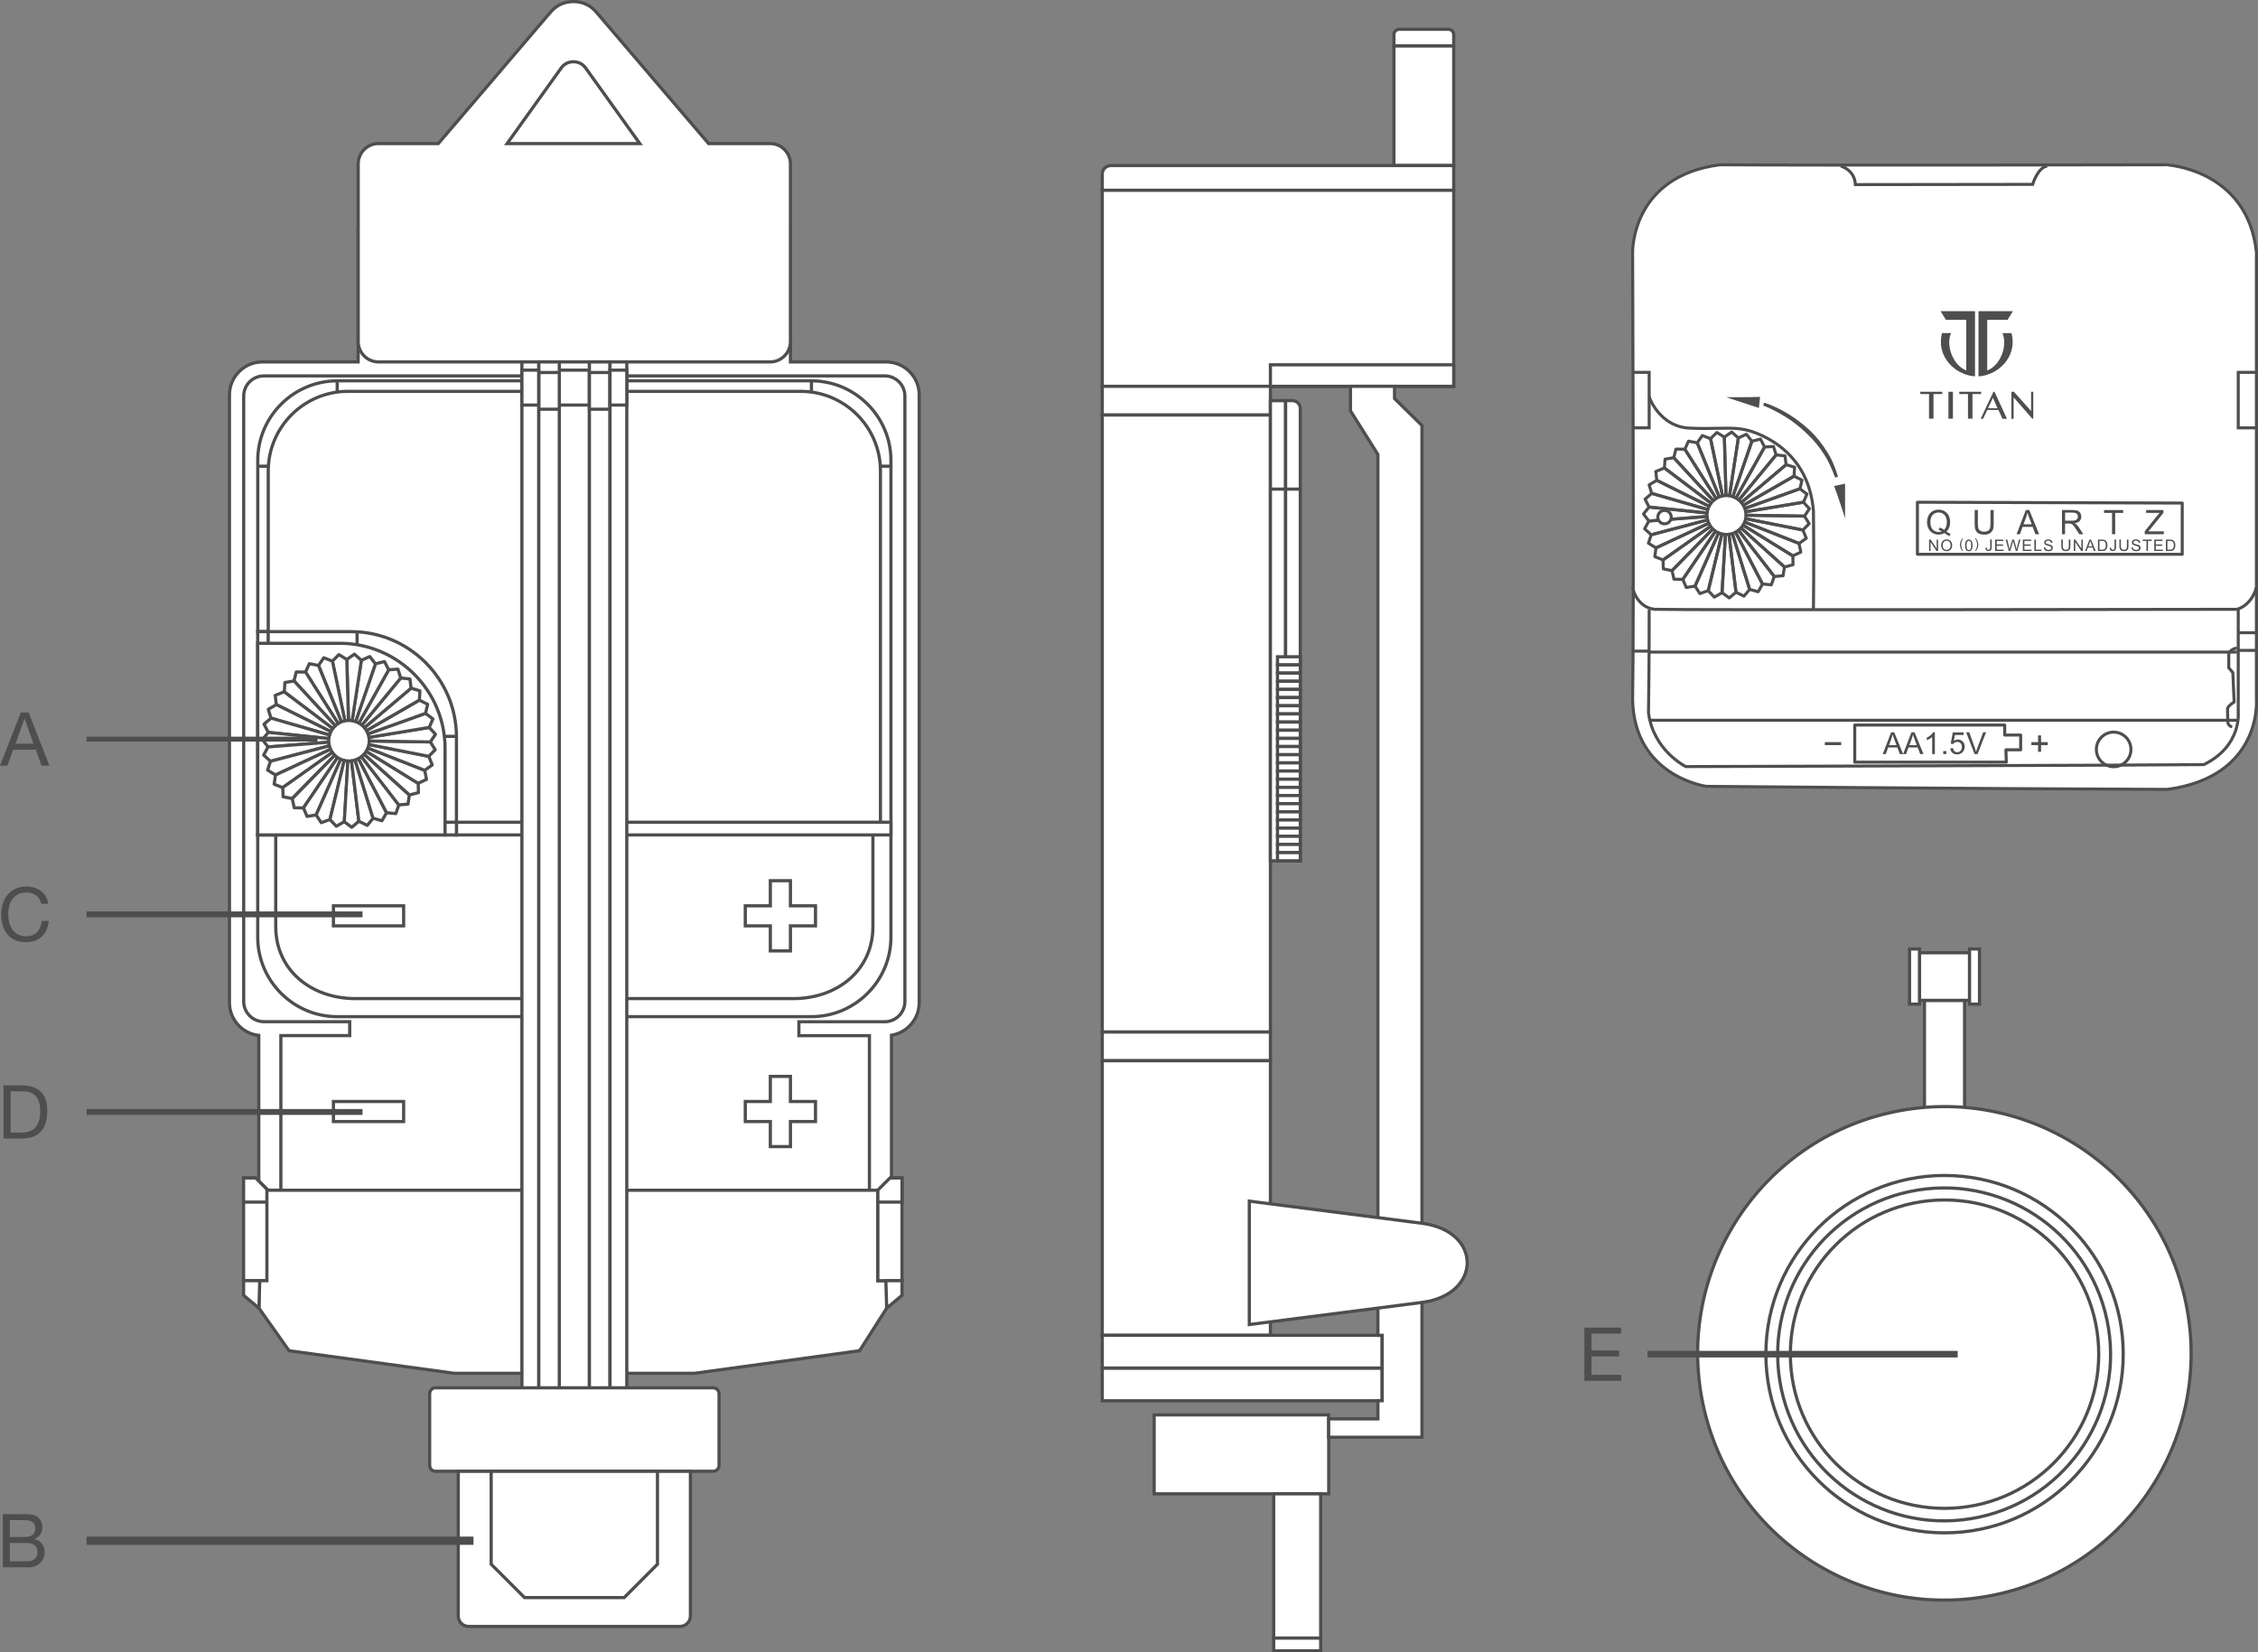 <?xml version="1.0" encoding="utf-8"?>
<!-- Generator: Adobe Illustrator 26.0.1, SVG Export Plug-In . SVG Version: 6.00 Build 0)  -->
<svg version="1.1" id="Layer_1" xmlns="http://www.w3.org/2000/svg" xmlns:xlink="http://www.w3.org/1999/xlink" x="0px" y="0px"
	 viewBox="0 0 401.1 293.52" style="enable-background:new 0 0 401.1 293.52;" xml:space="preserve">
<rect x="0" y="0" width="401.1" height="293.52" fill="#808080" stroke="none"/>
<style type="text/css">
	.st0{fill-rule:evenodd;clip-rule:evenodd;fill:#FFFFFF;stroke:#4E4E4E;stroke-width:0.567;stroke-miterlimit:22.926;}
	.st1{fill-rule:evenodd;clip-rule:evenodd;fill:none;stroke:#4E4E4E;stroke-width:0.567;stroke-miterlimit:22.926;}
	.st2{fill-rule:evenodd;clip-rule:evenodd;fill:#FFFFFF;}
	
		.st3{fill-rule:evenodd;clip-rule:evenodd;fill:#FFFFFF;stroke:#4E4E4E;stroke-width:0.558;stroke-linejoin:round;stroke-miterlimit:10;}
	.st4{fill-rule:evenodd;clip-rule:evenodd;fill:none;stroke:#4E4E4E;stroke-width:0.874;stroke-miterlimit:10;}
	.st5{fill-rule:evenodd;clip-rule:evenodd;fill:none;stroke:#4E4E4E;stroke-width:1.045;stroke-miterlimit:10;}
	.st6{fill-rule:evenodd;clip-rule:evenodd;fill:none;stroke:#4E4E4E;stroke-width:1.465;stroke-miterlimit:10;}
	.st7{fill-rule:evenodd;clip-rule:evenodd;fill:#4E4E4E;}
	.st8{fill-rule:evenodd;clip-rule:evenodd;fill:none;stroke:#4E4E4E;stroke-width:1.175;stroke-miterlimit:10;}
	.st9{fill-rule:evenodd;clip-rule:evenodd;fill:#FFFFFF;stroke:#4E4E4E;stroke-width:0.535;stroke-miterlimit:10;}
	
		.st10{fill-rule:evenodd;clip-rule:evenodd;fill:none;stroke:#4E4E4E;stroke-width:0.535;stroke-linejoin:round;stroke-miterlimit:10;}
	.st11{fill-rule:evenodd;clip-rule:evenodd;fill:none;stroke:#4E4E4E;stroke-width:0.535;stroke-miterlimit:10;}
	.st12{fill-rule:evenodd;clip-rule:evenodd;fill:#4E4E4E;stroke:#4E4E4E;stroke-width:0.535;stroke-miterlimit:10;}
	
		.st13{fill-rule:evenodd;clip-rule:evenodd;fill:none;stroke:#4E4E4E;stroke-width:0.535;stroke-linecap:round;stroke-linejoin:round;stroke-miterlimit:10;}
</style>
<g>
	<path class="st0" d="M248.57,5.2h8.71c0.52,0,0.95,0.43,0.95,0.95v2.02h-10.62V6.15C247.61,5.63,248.04,5.2,248.57,5.2z"/>
	<rect x="247.61" y="8.17" class="st0" width="10.62" height="21.24"/>
	<path class="st0" d="M197.31,29.41h60.92v4.39H195.8v-2.87C195.8,30.09,196.48,29.41,197.31,29.41z"/>
	<rect x="195.8" y="33.8" class="st0" width="62.43" height="34.83"/>
	<rect x="195.8" y="68.62" class="st0" width="29.87" height="5.1"/>
	<rect x="195.8" y="73.72" class="st0" width="29.87" height="109.6"/>
	<rect x="225.67" y="64.8" class="st0" width="32.56" height="3.82"/>
	<rect x="195.8" y="183.32" class="st0" width="29.87" height="5.1"/>
	<rect x="195.8" y="188.42" class="st0" width="29.87" height="48.78"/>
	<rect x="195.8" y="243.01" class="st0" width="49.72" height="5.81"/>
	<rect x="195.8" y="237.19" class="st0" width="49.72" height="5.81"/>
	<rect x="205.02" y="251.33" class="st0" width="31.01" height="14.02"/>
	<polygon class="st0" points="244.76,252.04 236.02,252.04 236.02,255.3 244.76,255.3 252.59,255.3 252.59,252.04 252.59,75.58 
		247.72,70.8 247.72,68.62 239.89,68.62 239.89,72.97 244.76,80.72 244.76,237.19 245.52,237.19 245.52,243.01 245.52,248.82 
		244.76,248.82 	"/>
	<rect x="226.25" y="265.35" class="st0" width="8.35" height="25.63"/>
	<rect x="226.25" y="290.98" class="st0" width="8.35" height="2.26"/>
	<path class="st0" d="M221.92,213.36l30.67,3.93c10.8,1.38,10.63,12.7,0,14.06l-30.67,3.93V213.36z"/>
	<rect x="225.67" y="71.17" class="st0" width="2.7" height="81.73"/>
	<path class="st0" d="M229.6,71.17h-1.23v81.73h2.61V72.55C230.97,71.79,230.35,71.17,229.6,71.17z"/>
	<line class="st1" x1="225.67" y1="86.88" x2="230.97" y2="86.88"/>
	<rect x="226.93" y="116.66" class="st0" width="4.05" height="1.45"/>
	<rect x="226.93" y="118.11" class="st0" width="4.05" height="1.45"/>
	<rect x="226.93" y="119.56" class="st0" width="4.05" height="1.45"/>
	<rect x="226.93" y="121.01" class="st0" width="4.05" height="1.45"/>
	<rect x="226.93" y="122.46" class="st0" width="4.05" height="1.45"/>
	<rect x="226.93" y="123.91" class="st0" width="4.05" height="1.45"/>
	<rect x="226.93" y="125.36" class="st0" width="4.05" height="1.45"/>
	<rect x="226.93" y="126.81" class="st0" width="4.05" height="1.45"/>
	<rect x="226.93" y="128.26" class="st0" width="4.05" height="1.45"/>
	<rect x="226.93" y="129.71" class="st0" width="4.05" height="1.45"/>
	<rect x="226.93" y="131.16" class="st0" width="4.05" height="1.45"/>
	<rect x="226.93" y="132.61" class="st0" width="4.05" height="1.45"/>
	<rect x="226.93" y="134.06" class="st0" width="4.05" height="1.45"/>
	<rect x="226.93" y="135.51" class="st0" width="4.05" height="1.45"/>
	<rect x="226.93" y="136.96" class="st0" width="4.05" height="1.45"/>
	<rect x="226.93" y="138.41" class="st0" width="4.05" height="1.45"/>
	<rect x="226.93" y="139.86" class="st0" width="4.05" height="1.45"/>
	<rect x="226.93" y="141.31" class="st0" width="4.05" height="1.45"/>
	<rect x="226.93" y="142.76" class="st0" width="4.05" height="1.45"/>
	<rect x="226.93" y="144.21" class="st0" width="4.05" height="1.45"/>
	<rect x="226.93" y="145.65" class="st0" width="4.05" height="1.45"/>
	<rect x="226.93" y="147.1" class="st0" width="4.05" height="1.45"/>
	<rect x="226.93" y="148.55" class="st0" width="4.05" height="1.45"/>
	<rect x="226.93" y="150" class="st0" width="4.05" height="1.45"/>
	<rect x="226.93" y="151.45" class="st0" width="4.05" height="1.45"/>
</g>
<g>
	<path class="st2" d="M105.94,2.16l10.48,12.27l9.46,11.07h10.93c1.99,0,3.61,1.63,3.61,3.61v11.57v20v3.61h17.02
		c3.22,0,5.85,2.63,5.85,5.85v107.97c0,2.9-2.14,5.33-4.92,5.78v25.36h1.86v4.29v13.96v2.61l-2.72,2.27l-4.81,7.56l-29.35,4.02h-12
		v2.58h15.41c0.54,0,0.98,0.44,0.98,0.98v12.86c0,0.54-0.44,0.98-0.98,0.98h-4.1v25.81c0,0.96-0.78,1.74-1.74,1.74H83.14
		c-0.96,0-1.74-0.78-1.74-1.74v-25.81h-4.1c-0.54,0-0.98-0.44-0.98-0.98V247.5c0-0.54,0.44-0.98,0.98-0.98h15.41v-2.58h-12
		l-29.35-4.02L46,232.37v-4.88h1.41v-16.07h0.15v-0.03l-1.59-1.59v-25.87c-2.92-0.32-5.21-2.81-5.21-5.82V70.14
		c0-3.22,2.63-5.85,5.85-5.85h17.02v-3.61v-20V29.11c0-1.99,1.63-3.61,3.61-3.61h10.62l9.46-11.07L97.79,2.16
		c1.05-1.23,2.45-1.88,4.07-1.88C103.49,0.28,104.89,0.93,105.94,2.16z"/>
	<path class="st0" d="M46.6,64.29h17.02V40.68h76.79v23.61h17.02c3.22,0,5.85,2.63,5.85,5.85v107.97c0,2.9-2.14,5.33-4.92,5.78
		v25.36h-0.14l-2.14,2.14v0.03h-1.64v-27.45h-12.53v-2.48h15.25c1.97,0,3.58-1.61,3.58-3.58V70.35c0-1.97-1.61-3.58-3.58-3.58
		h-16.75H63.63H46.87c-1.97,0-3.58,1.61-3.58,3.58V177.9c0,1.97,1.61,3.58,3.58,3.58h15.25v2.48H49.89v27.45h-2.33v-0.03l-1.59-1.59
		v-25.87c-2.92-0.32-5.21-2.81-5.21-5.82V70.14C40.75,66.93,43.39,64.29,46.6,64.29z"/>
	<path class="st0" d="M67.24,25.5h10.62l9.46-11.07L97.79,2.16c1.05-1.23,2.45-1.88,4.07-1.88c1.62,0,3.02,0.64,4.07,1.88
		l10.48,12.27l9.46,11.07h10.93c1.99,0,3.61,1.63,3.61,3.61v31.57c0,1.99-1.63,3.61-3.61,3.61H67.24c-1.99,0-3.61-1.63-3.61-3.61
		V29.11C63.63,27.13,65.25,25.5,67.24,25.5L67.24,25.5z M90.08,25.5h23.57l-5.39-7.52l-4.22-5.89c-0.52-0.72-1.29-1.12-2.18-1.12
		c-0.89,0-1.66,0.39-2.18,1.12l-4.22,5.89L90.08,25.5z"/>
	<path class="st0" d="M59.9,67.65h84.24c7.77,0,14.12,6.36,14.12,14.12v84.7c0,7.77-6.36,14.12-14.12,14.12H59.9
		c-7.77,0-14.12-6.36-14.12-14.12v-18.17h3.2v16.3c0,7.77,6.36,12.78,14.12,12.78h77.84c7.77,0,14.12-5.02,14.12-12.78v-17.37
		l1.34-0.97V83.64c0-7.77-6.36-14.12-14.12-14.12H61.77c-7.77,0-14.12,6.36-14.12,14.12v28.56h-1.86V81.78
		C45.78,74.01,52.14,67.65,59.9,67.65z"/>
	<line class="st1" x1="59.9" y1="67.65" x2="59.9" y2="69.61"/>
	<line class="st1" x1="45.8" y1="82.81" x2="47.67" y2="82.81"/>
	<line class="st1" x1="144.14" y1="67.65" x2="144.14" y2="69.44"/>
	<line class="st1" x1="156.5" y1="82.81" x2="158.2" y2="82.81"/>
	<path class="st0" d="M45.78,112.2H62.4c10.27,0,18.68,8.41,18.68,18.68v17.43h-35.3V112.2z"/>
	<path class="st0" d="M45.78,114.27h14.6c10.27,0,18.68,8.4,18.68,18.68v15.36H45.78V114.27z"/>
	<rect x="81.08" y="146.05" class="st0" width="77.18" height="2.26"/>
	<rect x="59.23" y="160.9" class="st0" width="12.47" height="3.56"/>
	<polygon class="st0" points="136.84,168.91 136.84,164.46 132.39,164.46 132.39,160.9 136.84,160.9 136.84,156.44 140.41,156.44 
		140.41,160.9 144.86,160.9 144.86,164.46 140.41,164.46 140.41,168.91 	"/>
	<polygon class="st0" points="43.27,209.24 45.29,209.24 47.56,211.51 47.56,227.49 43.27,227.49 	"/>
	<polygon class="st0" points="43.27,209.24 45.42,209.24 47.56,211.39 47.56,213.53 43.27,213.53 	"/>
	<polygon class="st0" points="47.41,211.42 155.94,211.42 155.94,227.49 157.51,227.49 157.51,232.37 152.69,239.93 123.34,243.94 
		80.71,243.94 51.35,239.93 46,232.37 46,227.49 47.41,227.49 	"/>
	<rect x="59.23" y="195.66" class="st0" width="12.47" height="3.56"/>
	<polygon class="st0" points="136.84,203.67 136.84,199.22 132.39,199.22 132.39,195.66 136.84,195.66 136.84,191.2 140.41,191.2 
		140.41,195.66 144.86,195.66 144.86,199.22 140.41,199.22 140.41,203.67 	"/>
	<polygon class="st0" points="43.27,227.49 46.14,227.49 46,232.37 43.27,230.09 	"/>
	<g>
		<path class="st3" d="M58.77,129.96c0.1-0.2,0.22-0.39,0.36-0.57l-8.63-6.52l-1.61,0.65l0.19,1.63v0L58.77,129.96z"/>
		<path class="st3" d="M58.54,130.56c0.06-0.21,0.14-0.41,0.23-0.6l-9.69-4.8v0l-1.42,0.84l0.48,1.57l0,0L58.54,130.56z"/>
		<path class="st3" d="M58.41,131.2c0.02-0.22,0.06-0.43,0.12-0.64l-10.39-3l0,0l-1.24,1.07l0.75,1.46v0L58.41,131.2z"/>
		<path class="st3" d="M58.4,131.84l-0.03-0.27c0-0.13,0.03-0.25,0.04-0.38l-10.76-1.09v0l-1.03,1.28l1,1.3h0L58.4,131.84z"/>
		<path class="st3" d="M58.5,132.48c-0.06-0.21-0.09-0.42-0.1-0.64l-10.78,0.84h0l-0.79,1.44l1.22,1.1L58.5,132.48z"/>
		<path class="st3" d="M58.72,133.09c-0.09-0.19-0.16-0.4-0.22-0.61l-10.45,2.75l-0.52,1.56l1.4,0.87L58.72,133.09z"/>
		<path class="st3" d="M59.04,133.66c-0.12-0.18-0.23-0.37-0.32-0.56l-9.79,4.57l-0.23,1.63l1.53,0.61h0L59.04,133.66z"/>
		<path class="st3" d="M59.46,134.15c-0.15-0.15-0.29-0.32-0.42-0.5l-8.81,6.24h0l0.06,1.64l1.61,0.32h0L59.46,134.15z"/>
		<path class="st3" d="M59.97,134.57c-0.18-0.12-0.35-0.26-0.5-0.41l-7.56,7.71h0l0.35,1.61l1.64,0.03h0L59.97,134.57z"/>
		<path class="st3" d="M60.54,134.88c-0.2-0.09-0.39-0.19-0.57-0.31l-6.06,8.93h0l0.63,1.52l1.62-0.26h0L60.54,134.88z"/>
		<path class="st3" d="M61.15,135.08c-0.21-0.05-0.42-0.11-0.62-0.2l-4.37,9.87h0l0.9,1.38l1.55-0.55h0L61.15,135.08z"/>
		<path class="st3" d="M61.8,135.16c-0.22-0.01-0.44-0.04-0.64-0.09l-2.55,10.5h0l1.13,1.2l1.43-0.82h0L61.8,135.16z"/>
		<path class="st3" d="M62.44,135.14c-0.15,0.02-0.3,0.05-0.46,0.05l-0.19-0.02l-0.63,10.8h0l1.32,0.98l1.26-1.06l0,0L62.44,135.14z
			"/>
		<path class="st3" d="M63.07,135c-0.2,0.07-0.41,0.11-0.63,0.14l1.31,10.74l0,0l1.48,0.73l1.05-1.26l0,0L63.07,135z"/>
		<path class="st3" d="M63.66,134.75c-0.19,0.1-0.39,0.18-0.59,0.25l3.2,10.34l0,0l1.58,0.45l0.81-1.43v0L63.66,134.75z"/>
		<path class="st3" d="M64.21,134.4c-0.17,0.13-0.35,0.25-0.54,0.35l5,9.61v0l1.64,0.16l0.54-1.55v0L64.21,134.4z"/>
		<path class="st3" d="M64.67,133.96c-0.14,0.16-0.3,0.31-0.47,0.44l6.63,8.57v0l1.64-0.13l0.25-1.62v0L64.67,133.96z"/>
		<path class="st3" d="M65.06,133.45c-0.11,0.18-0.24,0.35-0.38,0.51l8.06,7.25v0l1.59-0.42l-0.04-1.64v0L65.06,133.45z"/>
		<path class="st3" d="M65.35,132.87c-0.08,0.2-0.18,0.39-0.29,0.58l9.22,5.69v0l1.49-0.7l-0.33-1.61v0L65.35,132.87z"/>
		<path class="st3" d="M65.53,132.25c-0.04,0.21-0.11,0.42-0.18,0.62l10.09,3.96v0l1.34-0.95l-0.61-1.53l0,0L65.53,132.25z"/>
		<path class="st3" d="M76.43,131.78L76.43,131.78l-10.84-0.17c0,0.22-0.03,0.43-0.06,0.64l10.63,2.1l0,0l1.15-1.18L76.43,131.78z"
			/>
		<path class="st3" d="M65.54,130.98c0.03,0.2,0.06,0.39,0.06,0.6l0,0.04l10.84,0.17v0l0.92-1.36l-1.11-1.21h0L65.54,130.98z"/>
		<path class="st3" d="M65.37,130.36c0.07,0.2,0.13,0.41,0.17,0.62l10.7-1.77h0l0.66-1.5l-1.31-1l0,0L65.37,130.36z"/>
		<path class="st3" d="M65.1,129.78c0.11,0.18,0.2,0.38,0.27,0.58l10.22-3.65l0,0l0.38-1.6l-1.47-0.74h0L65.1,129.78z"/>
		<path class="st3" d="M64.73,129.25c0.14,0.16,0.26,0.34,0.37,0.52l9.4-5.42h0l0.09-1.64l-1.58-0.47h0L64.73,129.25z"/>
		<path class="st3" d="M64.28,128.8c0.16,0.14,0.32,0.29,0.45,0.45l8.29-7.01h0l-0.2-1.63l-1.64-0.18h0L64.28,128.8z"/>
		<path class="st3" d="M63.75,128.44c0.19,0.11,0.36,0.23,0.53,0.36l6.9-8.37h0l-0.49-1.57l-1.64,0.11h0L63.75,128.44z"/>
		<path class="st3" d="M63.17,128.18c0.2,0.07,0.4,0.16,0.58,0.26l5.3-9.47h0l-0.76-1.46l-1.6,0.4l0,0L63.17,128.18z"/>
		<path class="st3" d="M62.55,128.02c0.21,0.03,0.42,0.09,0.62,0.16l3.52-10.26l0,0l-1.01-1.3l-1.5,0.68h0L62.55,128.02z"/>
		<path class="st3" d="M61.91,127.97l0.08-0.01c0.19,0,0.38,0.03,0.56,0.06l1.64-10.72h0l-1.23-1.1l-1.35,0.94L61.91,127.97z"/>
		<path class="st3" d="M61.26,128.03c0.21-0.04,0.42-0.06,0.64-0.06l-0.3-10.83l-1.4-0.86l-1.16,1.16l0,0L61.26,128.03z"/>
		<path class="st3" d="M60.65,128.22c0.2-0.08,0.4-0.15,0.62-0.19l-2.22-10.59l0,0l-1.53-0.6l-0.94,1.35L60.65,128.22z"/>
		<path class="st3" d="M60.07,128.52c0.18-0.11,0.37-0.21,0.57-0.29l-4.08-10.03l-1.61-0.31l-0.68,1.5L60.07,128.52z"/>
		<path class="st3" d="M59.56,128.91c0.16-0.15,0.33-0.28,0.51-0.39l-5.8-9.14l-1.64-0.02l-0.4,1.59v0L59.56,128.91z"/>
		<path class="st3" d="M59.56,128.91l-7.33-7.95v0l-1.62,0.27l-0.11,1.64l8.63,6.52C59.26,129.22,59.4,129.06,59.56,128.91z"/>
	</g>
	<line class="st1" x1="47.64" y1="112.2" x2="47.64" y2="114.27"/>
	<line class="st1" x1="63.43" y1="112.2" x2="63.43" y2="114.36"/>
	<line class="st1" x1="79.03" y1="130.8" x2="81.08" y2="130.8"/>
	<rect x="99.34" y="64.29" class="st0" width="5.36" height="186.17"/>
	<rect x="99.34" y="65.75" class="st0" width="5.36" height="6.2"/>
	<rect x="95.69" y="64.29" class="st0" width="3.66" height="186.17"/>
	<rect x="95.69" y="66.17" class="st0" width="3.66" height="6.52"/>
	<rect x="92.71" y="64.29" class="st0" width="2.98" height="186.17"/>
	<rect x="92.71" y="65.75" class="st0" width="2.98" height="6.2"/>
	<rect x="104.7" y="64.29" class="st0" width="3.66" height="186.17"/>
	<rect x="104.7" y="66.17" class="st0" width="3.66" height="6.52"/>
	<rect x="108.36" y="64.29" class="st0" width="2.98" height="186.17"/>
	<rect x="108.36" y="65.75" class="st0" width="2.98" height="6.2"/>
	<path class="st0" d="M77.36,246.52h49.33c0.57,0,1.04,0.47,1.04,1.04v12.74c0,0.57-0.47,1.04-1.04,1.04H77.36
		c-0.57,0-1.04-0.47-1.04-1.04v-12.74C76.32,246.99,76.79,246.52,77.36,246.52z"/>
	<path class="st0" d="M81.4,261.35h41.24v25.71c0,1.01-0.83,1.84-1.84,1.84H83.24c-1.01,0-1.84-0.83-1.84-1.84V261.35z"/>
	<polygon class="st0" points="87.25,261.35 116.79,261.35 116.79,277.85 110.87,283.78 93.18,283.78 87.25,277.85 	"/>
	<rect x="79.06" y="146.05" class="st0" width="2.02" height="2.26"/>
	<polygon class="st0" points="160.23,209.24 158.21,209.24 155.94,211.51 155.94,227.49 160.23,227.49 	"/>
	<polygon class="st0" points="160.23,209.24 158.09,209.24 155.94,211.39 155.94,213.53 160.23,213.53 	"/>
	<polygon class="st0" points="160.23,227.49 157.36,227.49 157.51,232.37 160.23,230.09 	"/>
	<line class="st4" x1="15.38" y1="131.29" x2="56.4" y2="131.29"/>
	<line class="st5" x1="15.38" y1="162.42" x2="64.4" y2="162.42"/>
	<line class="st5" x1="15.38" y1="197.52" x2="64.4" y2="197.52"/>
	<line class="st6" x1="15.38" y1="273.68" x2="84.11" y2="273.68"/>
	<path class="st7" d="M0,136.01h1.3l1.06-2.84h4l1.03,2.84h1.39l-3.69-9.45H3.69L0,136.01L0,136.01z M4.35,127.7h0.03l1.57,4.41
		h-3.2L4.35,127.7z"/>
	<path class="st7" d="M8.57,160.54c-0.29-2.01-1.92-3.07-3.89-3.07c-2.91,0-4.47,2.24-4.47,4.97c0,2.75,1.43,4.92,4.37,4.92
		c2.38,0,3.85-1.43,4.09-3.78H7.4c-0.12,1.56-1.07,2.73-2.73,2.73c-2.26,0-3.21-1.8-3.21-3.96c0-1.97,0.95-3.82,3.2-3.82
		c1.31,0,2.38,0.67,2.65,2.01H8.57z"/>
	<path class="st7" d="M0.62,202.24h3.24c3.15,0,4.54-1.79,4.54-4.95c0-3.04-1.63-4.5-4.54-4.5H0.62V202.24L0.62,202.24z
		 M1.88,193.85H4c2.32,0,3.15,1.36,3.15,3.61c0,3.48-2.32,3.72-3.18,3.72H1.88V193.85z"/>
	<path class="st7" d="M1.75,274.08h2.87c1.06,0,2.05,0.34,2.05,1.57c0,1.03-0.69,1.69-1.77,1.69H1.75V274.08L1.75,274.08z
		 M0.5,278.41h4.56c1.88,0,2.87-1.32,2.87-2.71c0-1.16-0.63-2.04-1.8-2.28v-0.03c0.87-0.36,1.4-1.11,1.4-2.12
		c0-0.93-0.49-1.6-1.11-1.97c-0.57-0.34-1.67-0.34-2.5-0.34H0.5V278.41L0.5,278.41z M1.75,270.02h2.51c1.08,0,2.01,0.19,2.01,1.49
		c0,0.99-0.58,1.51-2.01,1.51H1.75V270.02z"/>
</g>
<g>
	<rect x="341.85" y="177.69" class="st0" width="7.13" height="29.84"/>
	<rect x="340.98" y="169.24" class="st0" width="8.89" height="8.45"/>
	<rect x="339.2" y="168.57" class="st0" width="1.77" height="9.79"/>
	<rect x="349.86" y="168.57" class="st0" width="1.77" height="9.79"/>
	
		<ellipse transform="matrix(0.973 -0.23 0.23 0.973 -46.025 85.796)" class="st0" cx="345.42" cy="240.54" rx="43.83" ry="43.83"/>
	<circle class="st0" cx="345.42" cy="240.54" r="31.74"/>
	
		<ellipse transform="matrix(0.987 -0.16 0.16 0.987 -34.071 58.436)" class="st0" cx="345.42" cy="240.54" rx="29.57" ry="29.57"/>
	<circle class="st0" cx="345.42" cy="240.54" r="27.39"/>
</g>
<line class="st8" x1="292.65" y1="240.54" x2="347.75" y2="240.54"/>
<polygon class="st7" points="281.44,245.27 288.01,245.27 288.01,244.21 282.7,244.21 282.7,240.94 287.61,240.94 287.61,239.88 
	282.7,239.88 282.7,236.88 287.97,236.88 287.97,235.82 281.44,235.82 "/>
<g>
	<path class="st9" d="M400.82,44.79v79.5c0,0,1.08,13.63-15.79,15.93c-36.98-0.13-81.93-0.54-81.93-0.54s-12.82-1.75-13.09-15.39
		c0.27-14.85,0-79.5,0-79.5s-0.27-13.5,15.52-15.52c15.66,0.13,79.23,0,79.23,0S399.2,29.95,400.82,44.79z"/>
	<path class="st7" d="M355.71,59.16c0.97,2.36-0.44,5.82-2.71,6.64v-8.98h3.61l0.95-1.54h-6.11l0,10.78v0.8
		c3.17-0.21,6.07-2.8,6.07-6.09c0-0.55-0.07-1.08-0.2-1.6H355.71L355.71,59.16z M350.83,55.28h-6.11l0.95,1.54h3.61v8.98
		c-2.25-0.82-3.72-4.33-2.7-6.64h-1.61c-0.13,0.52-0.2,1.05-0.2,1.6c0,3.29,2.9,5.89,6.06,6.09v-0.8L350.83,55.28z"/>
	<path class="st7" d="M345.01,69.59v0.4h-1.55v4.38h-0.8v-4.38h-1.55v-0.4H345.01L345.01,69.59z M357.3,69.59h0.44l3.05,3.41v-3.41
		h0.39v4.78H361l-3.31-3.79v3.81l-0.39,0.01V69.59L357.3,69.59z M353.14,72.52l0.87-1.86l0.82,1.86H353.14L353.14,72.52z
		 M354.3,69.59h-0.2l-2.26,4.8h0.43l0.74-1.57h1.98l0.72,1.57h0.8L354.3,69.59L354.3,69.59z M351.92,69.59v0.4h-1.54v4.38h-0.8
		v-4.38h-1.55v-0.4H351.92L351.92,69.59z M346.11,69.59h0.8v4.78h-0.8V69.59z"/>
	<path class="st10" d="M303.6,89.93c0.1-0.19,0.21-0.37,0.34-0.55l-8.28-6.25l-1.54,0.62l0.19,1.57v0L303.6,89.93z"/>
	<path class="st10" d="M303.37,90.51c0.06-0.2,0.13-0.39,0.22-0.58l-9.29-4.6v0l-1.36,0.8l0.46,1.51l0,0L303.37,90.51z"/>
	<path class="st10" d="M303.25,91.12c0.02-0.21,0.06-0.41,0.12-0.61l-9.96-2.87l0,0l-1.19,1.03l0.72,1.4v0L303.25,91.12z"/>
	<path class="st10" d="M303.24,91.74l-0.03-0.26c0-0.12,0.02-0.24,0.04-0.36l-10.32-1.05v0l-0.99,1.23l0.96,1.25h0L303.24,91.74z"/>
	<path class="st10" d="M303.34,92.35c-0.05-0.2-0.08-0.4-0.1-0.61l-10.34,0.81h0l-0.76,1.38l1.17,1.06L303.34,92.35z"/>
	<path class="st10" d="M303.55,92.94c-0.09-0.19-0.15-0.38-0.21-0.59l-10.02,2.64l-0.5,1.5l1.34,0.83L303.55,92.94z"/>
	<path class="st10" d="M303.86,93.48c-0.12-0.17-0.22-0.35-0.31-0.54l-9.38,4.38l-0.22,1.56l1.47,0.58h0L303.86,93.48z"/>
	<path class="st10" d="M304.26,93.96c-0.15-0.14-0.28-0.31-0.4-0.47l-8.45,5.98h0l0.06,1.58l1.55,0.31h0L304.26,93.96z"/>
	<path class="st10" d="M304.74,94.35c-0.17-0.12-0.33-0.25-0.48-0.4l-7.25,7.39h0l0.34,1.54l1.58,0.03h0L304.74,94.35z"/>
	<path class="st10" d="M305.29,94.65c-0.19-0.08-0.38-0.18-0.55-0.3l-5.81,8.56h0l0.61,1.45l1.56-0.25h0L305.29,94.65z"/>
	<path class="st10" d="M305.88,94.84c-0.2-0.05-0.4-0.11-0.59-0.19l-4.19,9.47h0l0.86,1.32l1.49-0.53h0L305.88,94.84z"/>
	<path class="st10" d="M306.5,94.93c-0.21-0.01-0.42-0.04-0.62-0.08l-2.44,10.07h0l1.08,1.15l1.37-0.78h0L306.5,94.93z"/>
	<path class="st10" d="M307.12,94.9c-0.15,0.02-0.29,0.04-0.44,0.04l-0.18-0.02l-0.6,10.35h0l1.27,0.94l1.21-1.01l0,0L307.12,94.9z"
		/>
	<path class="st10" d="M307.72,94.77c-0.2,0.06-0.4,0.11-0.6,0.13l1.25,10.3l0,0l1.42,0.7l1.01-1.21l0,0L307.72,94.77z"/>
	<path class="st10" d="M308.29,94.53c-0.18,0.1-0.37,0.17-0.57,0.24l3.07,9.92l0,0l1.52,0.43l0.77-1.37v0L308.29,94.53z"/>
	<path class="st10" d="M308.81,94.19c-0.16,0.13-0.34,0.24-0.52,0.33l4.79,9.21v0l1.57,0.15l0.52-1.49v0L308.81,94.19z"/>
	<path class="st10" d="M309.26,93.77c-0.14,0.15-0.29,0.29-0.45,0.42l6.36,8.21v0l1.57-0.13l0.24-1.56v0L309.26,93.77z"/>
	<path class="st10" d="M309.63,93.28c-0.11,0.18-0.23,0.34-0.37,0.49l7.73,6.95v0l1.52-0.41l-0.04-1.58v0L309.63,93.28z"/>
	<path class="st10" d="M309.9,92.73c-0.08,0.19-0.17,0.38-0.28,0.55l8.84,5.46v0l1.43-0.67l-0.32-1.54v0L309.9,92.73z"/>
	<path class="st10" d="M310.08,92.14c-0.04,0.21-0.1,0.4-0.17,0.59l9.67,3.8v0l1.28-0.91l-0.59-1.46l0,0L310.08,92.14z"/>
	<path class="st10" d="M320.53,91.68L320.53,91.68l-10.39-0.16c0,0.21-0.02,0.41-0.06,0.61l10.19,2.01l0,0l1.1-1.13L320.53,91.68z"
		/>
	<path class="st10" d="M310.09,90.91c0.03,0.19,0.06,0.38,0.06,0.57l0,0.04l10.39,0.16v0l0.88-1.31l-1.07-1.16h0L310.09,90.91z"/>
	<path class="st10" d="M309.93,90.32c0.07,0.19,0.12,0.39,0.16,0.59l10.26-1.7h0l0.63-1.44l-1.26-0.95l0,0L309.93,90.32z"/>
	<path class="st10" d="M309.67,89.76c0.1,0.18,0.19,0.36,0.26,0.56l9.8-3.5l0,0l0.37-1.53l-1.41-0.71h0L309.67,89.76z"/>
	<path class="st10" d="M309.32,89.26c0.13,0.16,0.25,0.32,0.35,0.5l9.02-5.19h0l0.09-1.58l-1.51-0.45h0L309.32,89.26z"/>
	<path class="st10" d="M308.88,88.83c0.16,0.13,0.3,0.27,0.44,0.43l7.95-6.72h0l-0.19-1.56l-1.57-0.18h0L308.88,88.83z"/>
	<path class="st10" d="M308.37,88.48c0.18,0.1,0.35,0.22,0.51,0.35l6.62-8.03h0l-0.47-1.5l-1.57,0.11h0L308.37,88.48z"/>
	<path class="st10" d="M307.81,88.22c0.2,0.07,0.38,0.15,0.56,0.25l5.08-9.08h0l-0.73-1.4l-1.53,0.39l0,0L307.81,88.22z"/>
	<path class="st10" d="M307.22,88.07c0.21,0.03,0.4,0.08,0.6,0.15l3.38-9.84l0,0l-0.97-1.24l-1.44,0.65h0L307.22,88.07z"/>
	<path class="st10" d="M306.6,88.03l0.08-0.01c0.18,0,0.36,0.03,0.54,0.05l1.57-10.28h0l-1.18-1.05l-1.3,0.9L306.6,88.03z"/>
	<path class="st10" d="M305.99,88.09c0.2-0.04,0.41-0.06,0.61-0.06l-0.29-10.38l-1.34-0.83l-1.12,1.11l0,0L305.99,88.09z"/>
	<path class="st10" d="M305.4,88.27c0.19-0.08,0.39-0.14,0.59-0.18l-2.13-10.16l0,0l-1.47-0.57l-0.9,1.3L305.4,88.27z"/>
	<path class="st10" d="M304.85,88.55c0.17-0.11,0.36-0.21,0.55-0.28l-3.91-9.61l-1.55-0.3l-0.65,1.44L304.85,88.55z"/>
	<path class="st10" d="M304.36,88.93c0.15-0.14,0.32-0.27,0.49-0.38l-5.56-8.76l-1.58-0.02l-0.39,1.53v0L304.36,88.93z"/>
	<path class="st10" d="M304.36,88.93l-7.03-7.63v0l-1.56,0.26l-0.11,1.57l8.28,6.25C304.06,89.22,304.2,89.07,304.36,88.93z"/>
	<path class="st11" d="M327,29.51c0,0,2.45,0.62,2.58,3.28c31.49-0.04,31.49-0.04,31.49-0.04s0.91-3.04,2.58-3.24"/>
	<path class="st12" d="M313.29,71.77c3.01,1,5.75,2.75,8.07,4.92c1.15,1.1,2.14,2.36,2.97,3.71c0.88,1.33,1.44,2.84,1.91,4.34
		c-0.57-1.47-1.17-2.94-2.05-4.25c-0.84-1.32-1.85-2.55-3.01-3.62c-1.12-1.1-2.36-2.09-3.69-2.94
		C316.15,73.1,314.76,72.35,313.29,71.77z"/>
	<path class="st7" d="M325.8,86.33c0,0,0.74-0.15,1.95-0.42c0,5.64,0,6.15,0,6.15S326.23,87.35,325.8,86.33z"/>
	<path class="st7" d="M312.65,70.49c0,0-0.09,0.75-0.21,1.98c-5.36-1.76-5.84-1.92-5.84-1.92S311.55,70.58,312.65,70.49z"/>
	<line class="st11" x1="397.35" y1="115.83" x2="293.07" y2="115.83"/>
	<line class="st11" x1="397.35" y1="127.94" x2="293.07" y2="127.94"/>
	<path class="st11" d="M397.35,115.11c0,0-1.39,0.18-1.44,1.21v2.3l0.72,0.86l0.23,5.22c0,0-1.12,0.68-1.17,1.21
		c0.04,2.3,0.04,2.3,0.04,2.3s0.02,0.75,0.79,0.9"/>
	<line class="st11" x1="397.59" y1="115.53" x2="400.83" y2="115.53"/>
	<line class="st11" x1="397.59" y1="112.39" x2="400.83" y2="112.39"/>
	<line class="st11" x1="290.01" y1="115.66" x2="292.82" y2="115.66"/>
	<path class="st11" d="M397.59,108.3v18.29c0,0,0.62,5.95-6.12,9.23c-4.7,0.09-92.01,0.35-92.01,0.35s-5.79-2.84-6.63-9.58
		c0.14-8.61,0.12-18.29,0.12-18.29"/>
	<path class="st11" d="M290.01,104.37c0,0,0.65,3.51,3.93,3.86c5.68,0.17,103.38,0,103.38,0s2.47-0.42,3.5-3.86"/>
	<path class="st11" d="M292.95,70.49c1.11,2.92,3.69,5.34,6.91,5.54c1.94,0.12,3.88,0.08,5.82,0.04c2.03-0.05,3.87-0.02,5.8,0.68
		c0.96,0.34,1.89,0.77,2.77,1.27c2.31,1.3,4.3,3.15,5.66,5.43c1.33,2.22,2.02,4.76,2.22,7.33c0.12,7.95,0,17.46,0,17.46"/>
	<polyline class="st11" points="290.08,66.14 292.95,66.14 292.95,76 290.1,76 	"/>
	<polygon class="st13" points="329.47,128.79 356.11,128.79 356.11,130.57 358.94,130.57 358.94,133.19 356.32,133.19 
		356.39,135.38 329.47,135.38 	"/>
	<line class="st11" x1="362.3" y1="130.63" x2="362.3" y2="133.55"/>
	<line class="st11" x1="360.84" y1="132.09" x2="363.76" y2="132.09"/>
	<line class="st11" x1="324.15" y1="132.09" x2="327.06" y2="132.09"/>
	<path class="st7" d="M334.44,133.95l1.49-3.88h0.55l1.59,3.88h-0.59l-0.45-1.18h-1.62l-0.43,1.18H334.44L334.44,133.95z
		 M335.56,132.36h1.32l-0.41-1.08c-0.12-0.33-0.22-0.59-0.28-0.81c-0.05,0.25-0.12,0.5-0.21,0.74L335.56,132.36z"/>
	<path class="st7" d="M338.05,133.95l1.49-3.88h0.55l1.59,3.88h-0.59l-0.45-1.18h-1.62l-0.43,1.18H338.05L338.05,133.95z
		 M339.17,132.36h1.32l-0.41-1.08c-0.12-0.33-0.22-0.59-0.27-0.81c-0.05,0.25-0.12,0.5-0.21,0.74L339.17,132.36z"/>
	<path class="st7" d="M343.7,133.95h-0.48v-3.04c-0.11,0.11-0.27,0.22-0.45,0.33c-0.19,0.11-0.35,0.19-0.5,0.25v-0.46
		c0.27-0.13,0.5-0.28,0.7-0.46c0.2-0.18,0.34-0.35,0.42-0.52h0.31V133.95z"/>
	<rect x="345.19" y="133.41" class="st7" width="0.54" height="0.54"/>
	<path class="st7" d="M346.43,132.93l0.5-0.04c0.04,0.24,0.12,0.43,0.26,0.55c0.14,0.12,0.3,0.18,0.49,0.18
		c0.23,0,0.42-0.09,0.58-0.26c0.16-0.17,0.24-0.4,0.24-0.69c0-0.27-0.08-0.49-0.23-0.64c-0.15-0.16-0.35-0.24-0.6-0.24
		c-0.15,0-0.29,0.03-0.42,0.1c-0.12,0.07-0.22,0.16-0.29,0.27l-0.45-0.06l0.38-2h1.93v0.46h-1.55l-0.21,1.04
		c0.23-0.16,0.48-0.24,0.73-0.24c0.34,0,0.63,0.12,0.86,0.35c0.23,0.24,0.35,0.54,0.35,0.91c0,0.35-0.1,0.66-0.31,0.91
		c-0.25,0.31-0.59,0.47-1.02,0.47c-0.35,0-0.64-0.1-0.87-0.3C346.59,133.52,346.46,133.26,346.43,132.93z"/>
	<path class="st7" d="M350.75,133.95l-1.5-3.88h0.56l1.01,2.82c0.08,0.23,0.15,0.44,0.2,0.64c0.06-0.21,0.13-0.42,0.21-0.64
		l1.05-2.82h0.52l-1.52,3.88H350.75z"/>
	<path class="st7" d="M345.76,94.43c0.26,0.18,0.5,0.32,0.73,0.4l-0.17,0.39c-0.31-0.11-0.62-0.29-0.92-0.53
		c-0.32,0.18-0.67,0.27-1.05,0.27c-0.39,0-0.74-0.09-1.05-0.28c-0.32-0.19-0.56-0.45-0.73-0.79c-0.17-0.34-0.26-0.72-0.26-1.14
		c0-0.42,0.09-0.81,0.26-1.16c0.17-0.35,0.42-0.61,0.73-0.79c0.32-0.18,0.67-0.27,1.06-0.27c0.4,0,0.75,0.09,1.07,0.28
		c0.32,0.19,0.56,0.45,0.73,0.79c0.17,0.34,0.25,0.72,0.25,1.14c0,0.35-0.05,0.67-0.16,0.95C346.14,93.98,345.98,94.22,345.76,94.43
		L345.76,94.43z M344.52,93.71c0.33,0.09,0.6,0.23,0.81,0.41c0.33-0.3,0.5-0.76,0.5-1.37c0-0.35-0.06-0.65-0.18-0.91
		c-0.12-0.26-0.29-0.46-0.52-0.6c-0.23-0.14-0.48-0.21-0.76-0.21c-0.42,0-0.77,0.14-1.05,0.43c-0.28,0.29-0.42,0.72-0.42,1.3
		c0,0.56,0.14,0.98,0.41,1.28c0.28,0.3,0.63,0.45,1.06,0.45c0.2,0,0.39-0.04,0.57-0.11c-0.18-0.12-0.36-0.2-0.56-0.25L344.52,93.71z
		"/>
	<path class="st7" d="M353.58,90.6h0.57v2.48c0,0.43-0.05,0.77-0.15,1.03c-0.1,0.25-0.27,0.46-0.53,0.62
		c-0.25,0.16-0.59,0.24-1,0.24c-0.4,0-0.73-0.07-0.99-0.21c-0.25-0.14-0.44-0.34-0.55-0.6c-0.11-0.26-0.16-0.62-0.16-1.07V90.6h0.57
		v2.47c0,0.37,0.03,0.65,0.1,0.82c0.07,0.18,0.19,0.31,0.36,0.41c0.17,0.1,0.37,0.14,0.62,0.14c0.42,0,0.71-0.09,0.89-0.28
		c0.18-0.19,0.27-0.55,0.27-1.09V90.6z"/>
	<path class="st7" d="M358.21,94.89l1.65-4.29h0.61l1.75,4.29h-0.65l-0.5-1.3h-1.79l-0.47,1.3H358.21L358.21,94.89z M359.45,93.13
		h1.45l-0.45-1.19c-0.14-0.36-0.24-0.66-0.3-0.89c-0.06,0.27-0.13,0.55-0.23,0.82L359.45,93.13z"/>
	<path class="st7" d="M366.28,94.89V90.6h1.9c0.38,0,0.67,0.04,0.87,0.12c0.2,0.08,0.36,0.21,0.48,0.41
		c0.12,0.2,0.18,0.41,0.18,0.65c0,0.31-0.1,0.56-0.29,0.77c-0.2,0.21-0.5,0.34-0.91,0.4c0.15,0.07,0.26,0.14,0.34,0.21
		c0.17,0.15,0.32,0.34,0.47,0.57l0.75,1.17h-0.71L368.77,94c-0.17-0.26-0.3-0.45-0.41-0.59c-0.11-0.14-0.2-0.23-0.29-0.29
		l-0.26-0.11c-0.06-0.01-0.17-0.02-0.32-0.02h-0.66v1.9H366.28L366.28,94.89z M366.84,92.49h1.22c0.26,0,0.46-0.03,0.61-0.08
		c0.15-0.06,0.26-0.14,0.33-0.26c0.08-0.12,0.12-0.25,0.12-0.39c0-0.2-0.07-0.37-0.22-0.5c-0.15-0.13-0.38-0.2-0.7-0.2h-1.36V92.49z
		"/>
	<polygon class="st7" points="375.17,94.89 375.17,91.11 373.75,91.11 373.75,90.6 377.15,90.6 377.15,91.11 375.73,91.11 
		375.73,94.89 	"/>
	<path class="st7" d="M380.98,94.89v-0.52l2.19-2.75c0.16-0.19,0.3-0.36,0.45-0.51h-2.39V90.6h3.07v0.51l-2.41,2.97l-0.26,0.3h2.74
		v0.51H380.98z"/>
	<polygon class="st13" points="387.64,89.36 387.64,98.46 340.6,98.46 340.6,89.21 	"/>
	<path class="st11" d="M378.53,133.12c0,1.69-1.37,3.07-3.07,3.07c-1.69,0-3.07-1.37-3.07-3.07c0-1.69,1.37-3.07,3.07-3.07
		C377.16,130.05,378.53,131.43,378.53,133.12z"/>
	<polyline class="st11" points="400.71,66.14 397.59,66.14 397.59,76 400.71,76 	"/>
	<polygon class="st7" points="342.67,97.88 342.67,95.85 342.95,95.85 344.02,97.44 344.02,95.85 344.27,95.85 344.27,97.88 
		344,97.88 342.93,96.28 342.93,97.88 	"/>
	<path class="st7" d="M344.82,96.89c0-0.34,0.09-0.6,0.27-0.79c0.18-0.19,0.42-0.29,0.7-0.29c0.19,0,0.36,0.05,0.51,0.13
		c0.15,0.09,0.27,0.22,0.35,0.38c0.08,0.16,0.12,0.34,0.12,0.55c0,0.21-0.04,0.39-0.12,0.55c-0.08,0.16-0.2,0.29-0.36,0.37
		c-0.15,0.08-0.32,0.13-0.49,0.13c-0.19,0-0.36-0.05-0.51-0.14c-0.15-0.09-0.26-0.22-0.34-0.38
		C344.85,97.24,344.82,97.07,344.82,96.89L344.82,96.89z M345.09,96.89c0,0.24,0.07,0.44,0.2,0.58c0.13,0.14,0.3,0.21,0.5,0.21
		c0.2,0,0.37-0.07,0.5-0.21c0.13-0.14,0.2-0.35,0.2-0.61c0-0.17-0.03-0.31-0.08-0.43c-0.06-0.12-0.14-0.22-0.25-0.29
		c-0.11-0.07-0.23-0.1-0.36-0.1c-0.19,0-0.35,0.06-0.49,0.2C345.16,96.37,345.09,96.59,345.09,96.89z"/>
	<path class="st7" d="M348.57,97.88c-0.12-0.15-0.21-0.32-0.29-0.51c-0.08-0.2-0.12-0.4-0.12-0.61c0-0.19,0.03-0.36,0.09-0.53
		c0.07-0.2,0.18-0.39,0.32-0.59h0.15c-0.09,0.16-0.16,0.28-0.19,0.35c-0.05,0.11-0.08,0.22-0.11,0.33
		c-0.03,0.15-0.05,0.29-0.05,0.44c0,0.37,0.12,0.75,0.35,1.12H348.57z"/>
	<path class="st7" d="M349.07,96.88c0-0.24,0.03-0.44,0.07-0.58c0.05-0.15,0.12-0.26,0.22-0.34c0.1-0.08,0.22-0.12,0.37-0.12
		c0.11,0,0.2,0.02,0.29,0.07l0.2,0.19c0.05,0.08,0.1,0.18,0.13,0.3c0.03,0.12,0.05,0.28,0.05,0.48c0,0.24-0.02,0.43-0.08,0.58
		c-0.05,0.15-0.12,0.26-0.22,0.34c-0.1,0.08-0.22,0.12-0.37,0.12c-0.2,0-0.35-0.07-0.46-0.21
		C349.14,97.53,349.07,97.26,349.07,96.88L349.07,96.88z M349.33,96.88c0,0.33,0.04,0.55,0.12,0.67c0.08,0.11,0.17,0.17,0.29,0.17
		c0.11,0,0.21-0.06,0.29-0.17c0.08-0.11,0.12-0.33,0.12-0.66c0-0.34-0.04-0.56-0.12-0.67c-0.08-0.11-0.17-0.16-0.29-0.16
		c-0.11,0-0.2,0.05-0.27,0.15C349.37,96.31,349.33,96.54,349.33,96.88z"/>
	<path class="st7" d="M351,97.88h-0.15c0.23-0.37,0.35-0.74,0.35-1.12c0-0.15-0.02-0.29-0.05-0.43c-0.03-0.12-0.06-0.23-0.11-0.34
		c-0.03-0.07-0.09-0.19-0.19-0.35H351c0.15,0.19,0.25,0.39,0.32,0.59c0.06,0.17,0.09,0.35,0.09,0.53c0,0.21-0.04,0.41-0.12,0.61
		C351.21,97.56,351.11,97.73,351,97.88z"/>
	<path class="st7" d="M352.68,97.3l0.24-0.03c0.01,0.16,0.03,0.26,0.09,0.32l0.22,0.08l0.17-0.05l0.1-0.13
		c0.02-0.05,0.03-0.14,0.03-0.26v-1.4h0.27v1.38c0,0.17-0.02,0.3-0.06,0.4l-0.19,0.21c-0.09,0.05-0.19,0.07-0.31,0.07
		c-0.18,0-0.31-0.05-0.41-0.15C352.72,97.66,352.68,97.5,352.68,97.3z"/>
	<polygon class="st7" points="354.41,97.88 354.41,95.85 355.88,95.85 355.88,96.09 354.68,96.09 354.68,96.71 355.81,96.71 
		355.81,96.95 354.68,96.95 354.68,97.64 355.93,97.64 355.93,97.88 	"/>
	<path class="st7" d="M356.83,97.88l-0.54-2.03h0.28l0.31,1.33c0.03,0.14,0.06,0.28,0.08,0.42c0.05-0.22,0.08-0.34,0.09-0.38
		l0.39-1.37h0.32l0.29,1.03c0.07,0.25,0.13,0.49,0.16,0.72c0.03-0.13,0.06-0.28,0.1-0.44l0.32-1.31h0.27l-0.56,2.03h-0.26
		l-0.43-1.55c-0.04-0.13-0.06-0.21-0.06-0.24l-0.06,0.24l-0.43,1.55H356.83z"/>
	<polygon class="st7" points="359.33,97.88 359.33,95.85 360.8,95.85 360.8,96.09 359.6,96.09 359.6,96.71 360.72,96.71 
		360.72,96.95 359.6,96.95 359.6,97.64 360.85,97.64 360.85,97.88 	"/>
	<polygon class="st7" points="361.38,97.88 361.38,95.85 361.65,95.85 361.65,97.64 362.65,97.64 362.65,97.88 	"/>
	<path class="st7" d="M363.05,97.23l0.25-0.02c0.01,0.1,0.04,0.18,0.08,0.25l0.2,0.16c0.09,0.04,0.2,0.06,0.31,0.06
		c0.1,0,0.19-0.01,0.27-0.05l0.18-0.13l0.06-0.17l-0.06-0.17l-0.18-0.12c-0.05-0.02-0.17-0.05-0.36-0.1
		c-0.19-0.05-0.32-0.09-0.39-0.13c-0.1-0.05-0.17-0.11-0.22-0.19l-0.07-0.25c0-0.1,0.03-0.2,0.09-0.29c0.06-0.09,0.14-0.16,0.25-0.2
		c0.11-0.05,0.24-0.07,0.37-0.07c0.15,0,0.28,0.03,0.4,0.07c0.12,0.05,0.2,0.12,0.27,0.21c0.06,0.1,0.1,0.2,0.1,0.32l-0.26,0.02
		c-0.01-0.13-0.06-0.23-0.14-0.29c-0.08-0.06-0.2-0.1-0.36-0.1c-0.16,0-0.28,0.03-0.36,0.09l-0.11,0.22l0.08,0.18
		c0.05,0.05,0.19,0.1,0.41,0.15c0.22,0.05,0.37,0.09,0.45,0.13c0.12,0.06,0.21,0.12,0.26,0.21c0.06,0.08,0.08,0.18,0.08,0.29
		c0,0.11-0.03,0.21-0.09,0.31c-0.06,0.1-0.15,0.17-0.27,0.22c-0.12,0.05-0.25,0.08-0.39,0.08c-0.19,0-0.34-0.03-0.46-0.08
		c-0.12-0.05-0.22-0.13-0.29-0.24C363.09,97.48,363.05,97.36,363.05,97.23z"/>
	<path class="st7" d="M367.5,95.85h0.27v1.17c0,0.21-0.02,0.37-0.07,0.49c-0.05,0.12-0.13,0.22-0.25,0.29
		c-0.12,0.08-0.28,0.11-0.48,0.11c-0.19,0-0.35-0.03-0.47-0.1c-0.12-0.07-0.21-0.16-0.26-0.29c-0.05-0.12-0.08-0.29-0.08-0.51v-1.17
		h0.27v1.17c0,0.18,0.01,0.31,0.05,0.39l0.17,0.19c0.08,0.05,0.18,0.07,0.29,0.07c0.2,0,0.34-0.04,0.42-0.13
		c0.08-0.09,0.13-0.26,0.13-0.52V95.85z"/>
	<polygon class="st7" points="368.38,97.88 368.38,95.85 368.66,95.85 369.73,97.44 369.73,95.85 369.98,95.85 369.98,97.88 
		369.71,97.88 368.64,96.28 368.64,97.88 	"/>
	<path class="st7" d="M370.38,97.88l0.78-2.03h0.29l0.83,2.03h-0.31l-0.24-0.62h-0.85l-0.22,0.62H370.38L370.38,97.88z
		 M370.97,97.04h0.69l-0.21-0.56c-0.07-0.17-0.11-0.31-0.14-0.42c-0.03,0.13-0.06,0.26-0.11,0.39L370.97,97.04z"/>
	<path class="st7" d="M372.67,97.88v-2.03h0.7c0.16,0,0.28,0.01,0.36,0.03c0.12,0.03,0.22,0.07,0.3,0.14
		c0.11,0.09,0.19,0.21,0.24,0.35c0.05,0.14,0.08,0.3,0.08,0.48c0,0.15-0.02,0.29-0.05,0.41c-0.04,0.12-0.08,0.22-0.14,0.3
		l-0.19,0.19c-0.07,0.04-0.15,0.08-0.24,0.1c-0.1,0.02-0.2,0.03-0.33,0.03H372.67L372.67,97.88z M372.94,97.64h0.43
		c0.13,0,0.24-0.01,0.32-0.04l0.18-0.11c0.06-0.06,0.11-0.15,0.15-0.26c0.03-0.11,0.05-0.24,0.05-0.39c0-0.21-0.03-0.38-0.1-0.49
		c-0.07-0.11-0.15-0.19-0.25-0.23c-0.07-0.03-0.19-0.04-0.35-0.04h-0.43V97.64z"/>
	<path class="st7" d="M374.76,97.3l0.24-0.03c0.01,0.16,0.04,0.26,0.09,0.32l0.21,0.08l0.18-0.05l0.1-0.13
		c0.02-0.05,0.03-0.14,0.03-0.26v-1.4h0.27v1.38c0,0.17-0.02,0.3-0.06,0.4l-0.2,0.21c-0.09,0.05-0.19,0.07-0.32,0.07
		c-0.18,0-0.31-0.05-0.41-0.15C374.8,97.66,374.75,97.5,374.76,97.3z"/>
	<path class="st7" d="M377.82,95.85h0.27v1.17c0,0.21-0.02,0.37-0.07,0.49c-0.05,0.12-0.13,0.22-0.25,0.29
		c-0.12,0.08-0.28,0.11-0.48,0.11c-0.19,0-0.35-0.03-0.47-0.1c-0.12-0.07-0.21-0.16-0.26-0.29c-0.05-0.12-0.08-0.29-0.08-0.51v-1.17
		h0.27v1.17c0,0.18,0.02,0.31,0.05,0.39l0.17,0.19c0.08,0.05,0.18,0.07,0.29,0.07c0.2,0,0.34-0.04,0.42-0.13
		c0.08-0.09,0.13-0.26,0.13-0.52V95.85z"/>
	<path class="st7" d="M378.61,97.23l0.25-0.02c0.01,0.1,0.04,0.18,0.08,0.25l0.21,0.16c0.09,0.04,0.2,0.06,0.31,0.06
		c0.1,0,0.19-0.01,0.27-0.05l0.18-0.13l0.06-0.17l-0.06-0.17l-0.18-0.12c-0.05-0.02-0.18-0.05-0.36-0.1
		c-0.19-0.05-0.32-0.09-0.39-0.13c-0.1-0.05-0.17-0.11-0.22-0.19l-0.07-0.25c0-0.1,0.03-0.2,0.09-0.29c0.06-0.09,0.14-0.16,0.26-0.2
		c0.11-0.05,0.24-0.07,0.37-0.07c0.15,0,0.28,0.03,0.4,0.07c0.12,0.05,0.2,0.12,0.27,0.21c0.06,0.1,0.09,0.2,0.1,0.32l-0.26,0.02
		c-0.01-0.13-0.06-0.23-0.14-0.29c-0.08-0.06-0.2-0.1-0.35-0.1c-0.16,0-0.28,0.03-0.36,0.09l-0.11,0.22l0.08,0.18
		c0.05,0.05,0.19,0.1,0.41,0.15c0.22,0.05,0.37,0.09,0.45,0.13c0.12,0.06,0.21,0.12,0.26,0.21c0.06,0.08,0.09,0.18,0.09,0.29
		c0,0.11-0.03,0.21-0.09,0.31c-0.06,0.1-0.15,0.17-0.27,0.22c-0.12,0.05-0.25,0.08-0.39,0.08c-0.19,0-0.34-0.03-0.46-0.08
		c-0.12-0.05-0.22-0.13-0.29-0.24C378.66,97.48,378.62,97.36,378.61,97.23z"/>
	<polygon class="st7" points="381.29,97.88 381.29,96.09 380.62,96.09 380.62,95.85 382.23,95.85 382.23,96.09 381.56,96.09 
		381.56,97.88 	"/>
	<polygon class="st7" points="382.68,97.88 382.68,95.85 384.15,95.85 384.15,96.09 382.95,96.09 382.95,96.71 384.08,96.71 
		384.08,96.95 382.95,96.95 382.95,97.64 384.2,97.64 384.2,97.88 	"/>
	<path class="st7" d="M384.74,97.88v-2.03h0.7c0.16,0,0.28,0.01,0.36,0.03c0.12,0.03,0.22,0.07,0.3,0.14
		c0.11,0.09,0.19,0.21,0.24,0.35c0.05,0.14,0.08,0.3,0.08,0.48c0,0.15-0.02,0.29-0.05,0.41c-0.04,0.12-0.08,0.22-0.14,0.3
		l-0.19,0.19c-0.07,0.04-0.15,0.08-0.24,0.1c-0.09,0.02-0.2,0.03-0.33,0.03H384.74L384.74,97.88z M385.01,97.64h0.44
		c0.13,0,0.24-0.01,0.32-0.04l0.18-0.11c0.06-0.06,0.11-0.15,0.15-0.26c0.04-0.11,0.05-0.24,0.05-0.39c0-0.21-0.03-0.38-0.1-0.49
		c-0.07-0.11-0.15-0.19-0.26-0.23c-0.07-0.03-0.19-0.04-0.35-0.04h-0.43V97.64z"/>
	<path class="st9" d="M296.87,91.86c0,0.66-0.53,1.19-1.19,1.19c-0.66,0-1.19-0.53-1.19-1.19c0-0.66,0.53-1.19,1.19-1.19
		C296.34,90.66,296.87,91.2,296.87,91.86z"/>
</g>
</svg>
